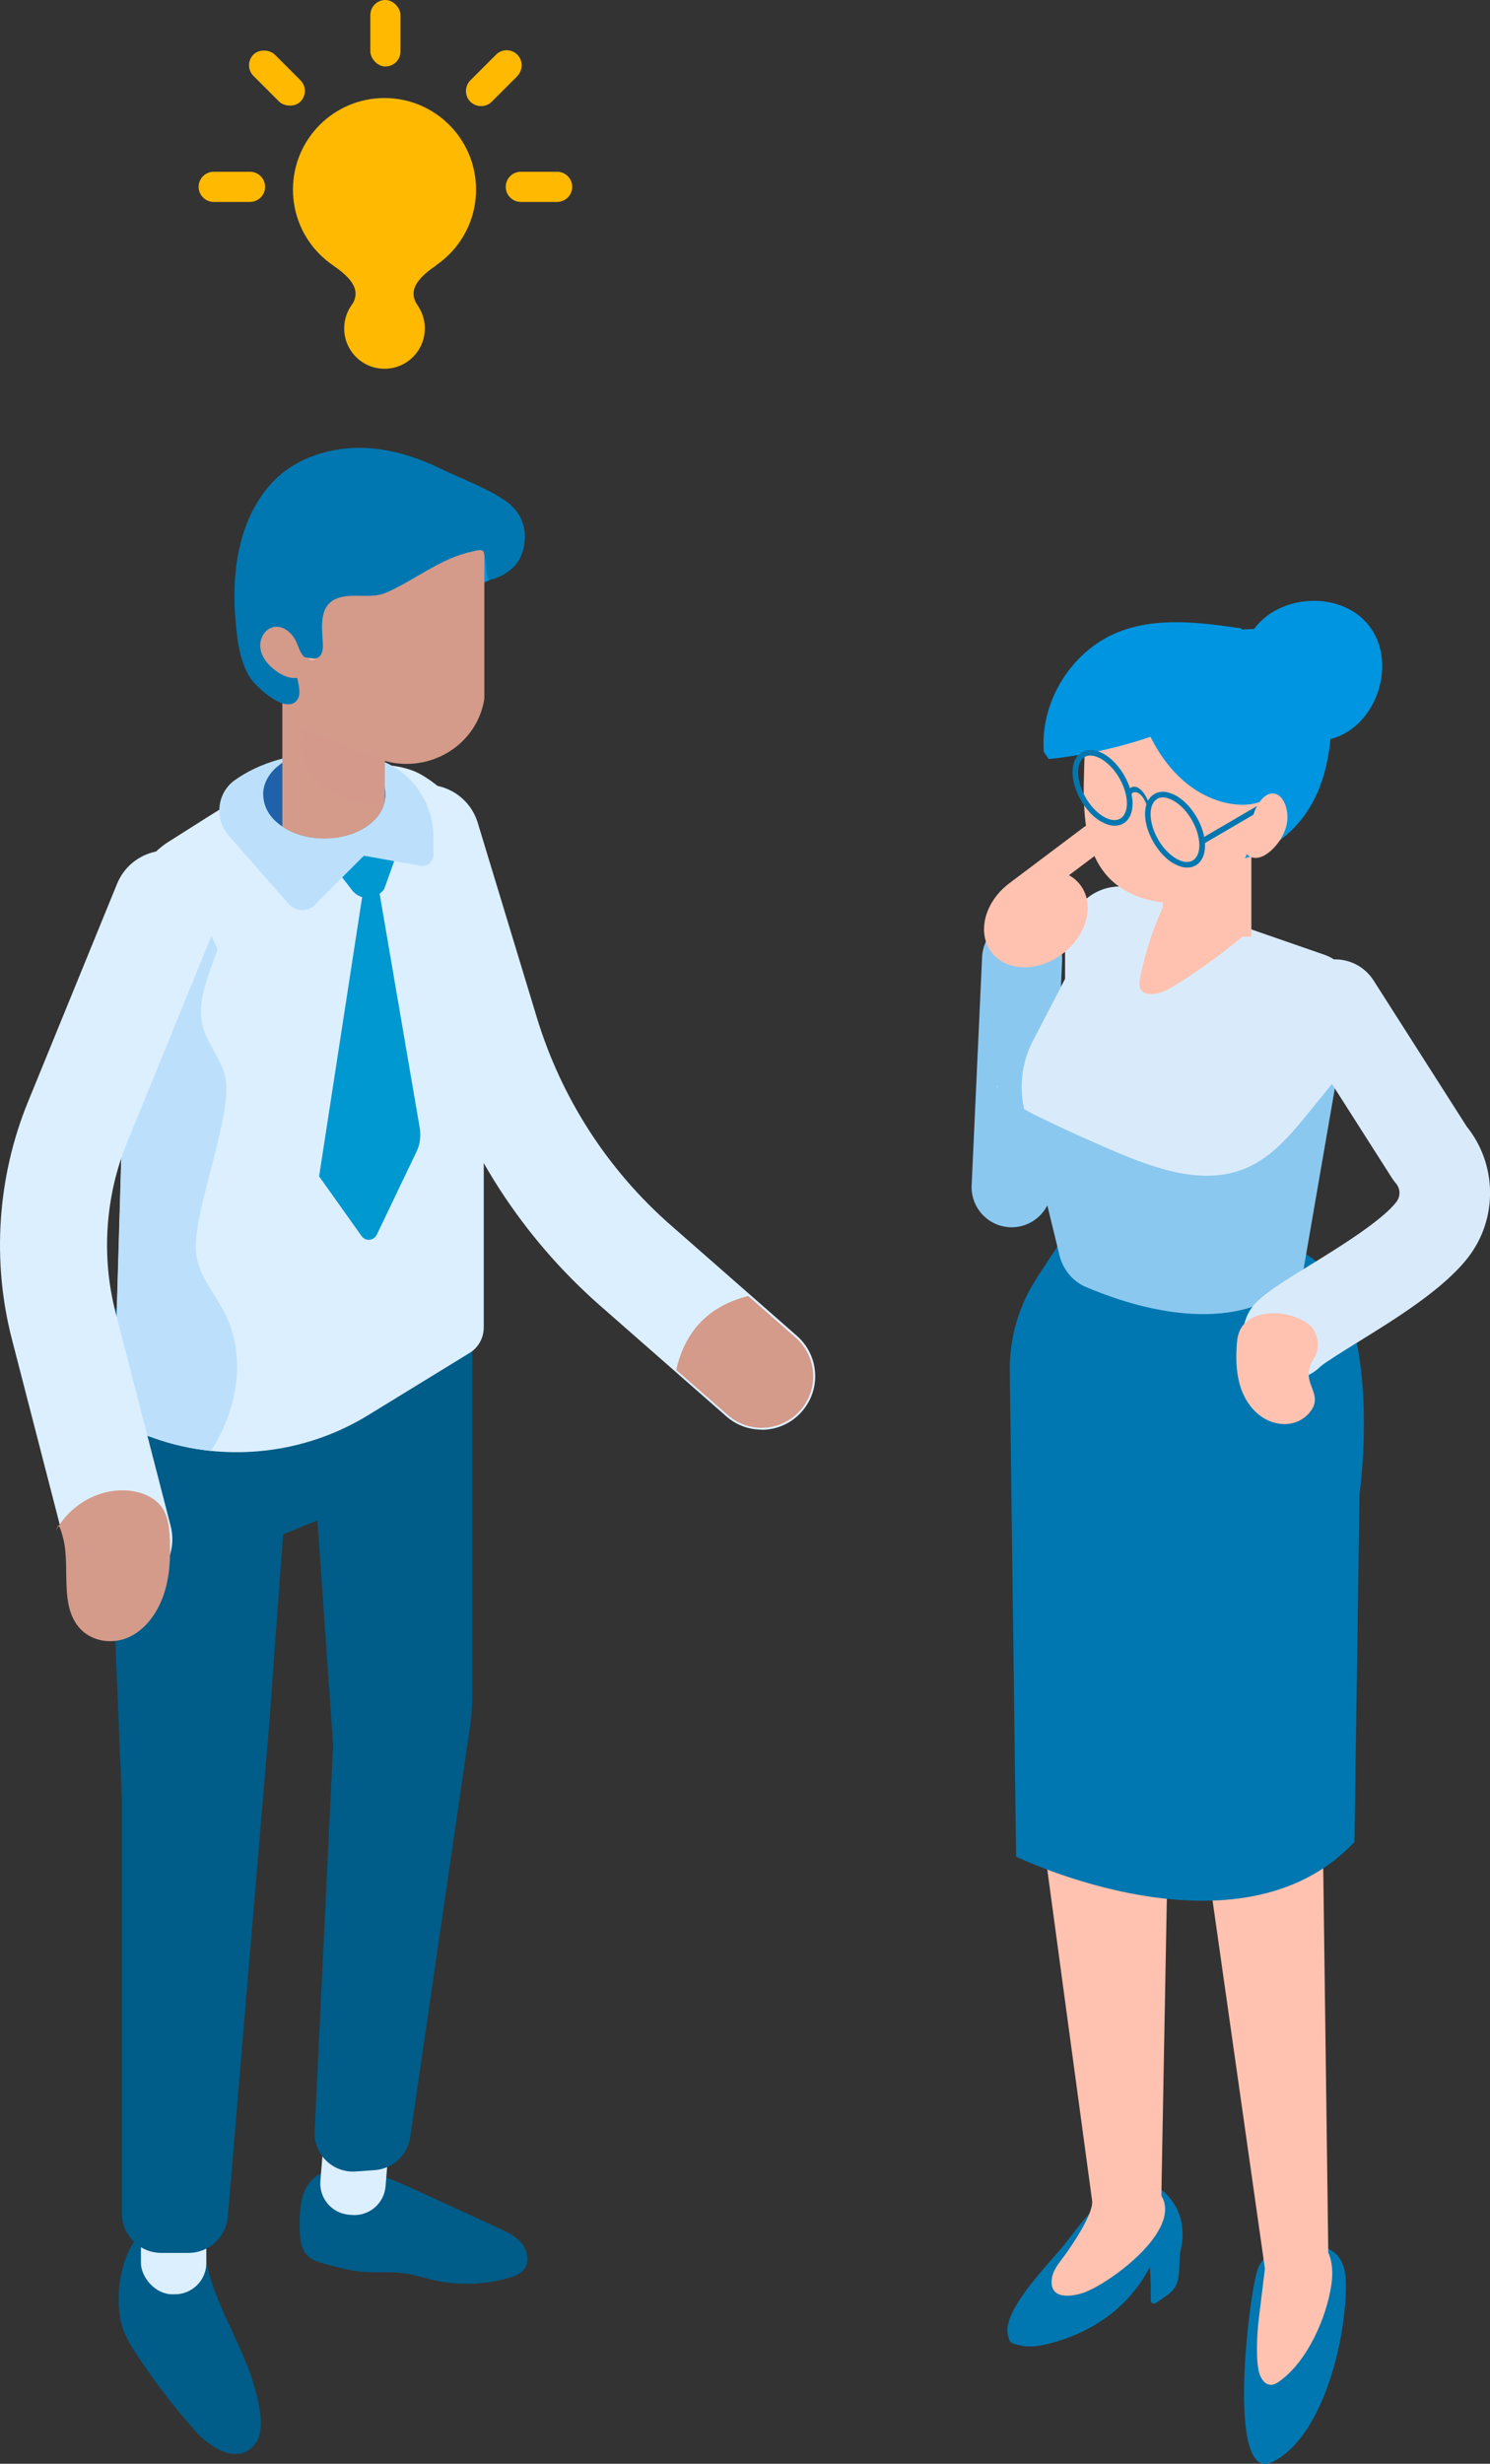 <?xml version="1.0" encoding="UTF-8"?><svg xmlns="http://www.w3.org/2000/svg" viewBox="0 0 96.84 160.08"><rect x="0" y="0" width="96.84" height="160.08" fill="#333333" stroke="none"/><defs><style>.cls-1{mix-blend-mode:multiply;}.cls-2{opacity:.4;}.cls-2,.cls-3,.cls-4,.cls-5,.cls-6,.cls-7,.cls-8,.cls-9,.cls-10,.cls-11,.cls-12,.cls-13,.cls-14,.cls-15{stroke-width:0px;}.cls-2,.cls-6{fill:#d49a8a;}.cls-16{isolation:isolate;}.cls-3{fill:#fab300;}.cls-4{fill:#2062a9;}.cls-5{fill:#dceffe;}.cls-7{fill:#d9ebfb;}.cls-8{fill:#bce0fc;}.cls-9{fill:#8bc8ef;}.cls-10{fill:#ffb900;}.cls-11{fill:#ffc2b0;}.cls-12{fill:#0077b0;}.cls-13{fill:#005c88;}.cls-14{fill:#0095e0;}.cls-15{fill:#0098d0;}</style></defs><g class="cls-16"><g id="_レイヤー_2"><g id="Layer_2"><g id="New_Symbol_19"><path class="cls-5" d="m49.5,92.9c.97,0,1.93-.4,2.62-1.19,1.27-1.45,1.12-3.64-.32-4.91l-8.2-7.19c-4.11-3.6-7.12-8.27-8.71-13.5l-3.84-12.65c-.56-1.84-2.5-2.88-4.34-2.32-1.84.56-2.88,2.5-2.32,4.34l3.84,12.65c1.97,6.47,5.7,12.25,10.78,16.71l8.2,7.19c.66.58,1.48.86,2.29.86Z"/><path class="cls-13" d="m21.54,141.06c-.77-.02-1.45.6-1.75,1.31-.3.71-.31,1.51-.31,2.28,0,.68.03,1.43.51,1.91.31.31.75.43,1.18.55.79.22,1.59.43,2.41.5.93.08,1.87-.03,2.79.11.59.09,1.15.28,1.73.41,1.63.38,3.37.34,4.98-.13.36-.1.73-.24.97-.53.39-.48.25-1.23-.14-1.71-.39-.48-.98-.75-1.54-1.01-1.7-.78-3.39-1.56-5.09-2.34-1.66-.76-3.39-1.54-5.22-1.58-.59-.01-1.36.25-1.3.83l.78-.6Z"/><path class="cls-5" d="m22.99,136.4h.17c1.13,0,2.04.91,2.04,2.04v3.44c0,1.13-.91,2.04-2.04,2.04h-.17c-1.13,0-2.04-.91-2.04-2.04v-3.44c0-1.13.91-2.04,2.04-2.04Z" transform="translate(11.47 -1.41) rotate(4.66)"/><path class="cls-13" d="m14.74,150.7c.3.66.6,1.31.89,1.97.29.67.59,1.34.8,2.05.32,1.06.91,3.11.16,4.07-1.12,1.44-2.96.21-3.87-.81-1.36-1.52-2.63-3.16-3.78-4.91-.5-.75-.99-1.56-1.14-2.5-.47-2.9.92-7,3.84-6.04,1.07.35,1.52,1.26,1.77,2.44.28,1.32.78,2.54,1.32,3.73Z"/><rect class="cls-5" x="9.16" y="141.55" width="4.25" height="7.52" rx="2.04" ry="2.04"/><path class="cls-13" d="m21.66,77.42l-10.73,3.72-4.29,4.89,1.28,30.85v26.93c0,1.42,1.15,2.57,2.57,2.57h1.76c1.33,0,2.44-1.02,2.56-2.35l2.7-32.16.89-12.18,2.23-.9,1.02,14.6-1.2,25.09c-.07,1.5,1.18,2.72,2.68,2.61l1.24-.09c1.17-.09,2.12-.97,2.29-2.13l3.87-26.55c.12-.8.17-1.6.17-2.41v-27.7l-9.05-4.79Z"/><path class="cls-6" d="m48.62,84.2l3.09,2.71c1.39,1.22,1.53,3.33.31,4.72-.66.75-1.59,1.14-2.52,1.14-.78,0-1.57-.27-2.2-.83l-3.35-2.93c.52-2.29,1.89-4.1,4.67-4.8Z"/><path class="cls-5" d="m31.44,57.38v28.87c0,.68-.35,1.32-.94,1.67l-6.54,4.01c-3.1,1.91-6.7,2.7-10.26,2.34-1.24-.13-2.49-.4-3.69-.83l-2.64-.94.98-33.23c.05-1.39.6-2.69,1.54-3.68.35-.39.76-.72,1.23-1l2.35-1.49.66-.41c1.78-1.24,5.23-2.53,8.33-2.9.62-.08,1.2-.12,1.77-.12,1.24,0,2.35.2,3.16.67,2.5,1.46,4.05,4.13,4.05,7.04Z"/><path class="cls-8" d="m8.35,59.28c.01-.34.06-.67.13-.99,1.32-1.13,2.6-1.21,3.78.14.82.94,1.36,2.12,1.88,3.24-.02.05-.03.1-.05.15-.56,1.61-1.34,3.28-.9,4.91.32,1.16,1.22,2.11,1.46,3.3.49,2.51-2.17,8.8-1.91,11.36.15,1.46,1.2,2.64,1.87,3.93,1.42,2.82.84,6.27-.9,8.95-1.24-.13-2.49-.4-3.69-.83l-2.64-.94.98-33.23Z"/><path class="cls-5" d="m7.72,103.49c.29,0,.58-.04.87-.11,1.86-.48,2.98-2.38,2.5-4.24l-3.58-13.87c-.94-3.64-.67-7.56.75-11.04l5.79-14.17c.73-1.78-.12-3.81-1.9-4.54-1.78-.73-3.81.12-4.54,1.9l-5.79,14.17c-1.99,4.86-2.36,10.33-1.05,15.41l3.58,13.87c.4,1.57,1.82,2.61,3.37,2.61Z"/><path class="cls-6" d="m3.8,99.08c1.03,2.01-.11,4.89,1.3,6.62.77.95,2.16,1.17,3.24.69,1.09-.48,1.88-1.56,2.29-2.75.41-1.19.47-2.48.4-3.75-.03-.61-.1-1.25-.4-1.78-.41-.72-1.21-1.09-1.98-1.22-1.94-.32-4.02.74-5.01,2.56l.16-.37Z"/><path class="cls-15" d="m25.93,55.08l-.95,2.66c-.49.77-1.6.8-2.13.06l-1.75-2.26,4.83-.46Z"/><path class="cls-8" d="m14.88,54.32c1.32,1.48,2.74,3.13,3.89,4.42.5.56,1.4.51,1.84-.1l3.04-3.04,3.66.65c.45.08.86-.26.86-.72v-1.14c0-2.51-1.75-4.69-4.21-5.21-.81-.17-1.67-.27-2.56-.27-2.42,0-4.6.68-6.14,1.78-1.18.84-1.34,2.54-.38,3.62Z"/><path class="cls-13" d="m17.84,42.32s-.02.01-.04.02c-.01-.05-.01-.11-.01-.16,0,.05.01.1.05.13Z"/><path class="cls-4" d="m17.11,51.62c0,.7.33,1.33.88,1.81.11.09.23.19.36.27.71.48,1.66.77,2.73.77,1.46,0,2.7-.54,3.4-1.35,0,0,0,0,0,0,0,0,.02-.02.03-.04.25-.31.42-.66.5-1.04.02-.13.04-.27.04-.41s-.01-.28-.04-.41c-.07-.38-.24-.73-.5-1.03-.68-.85-1.95-1.4-3.43-1.4-1.06,0-2.02.29-2.73.77-.18.12-.35.26-.5.4-.47.47-.75,1.04-.75,1.68Z"/><path class="cls-14" d="m33.49,36.73c-.61.52-4.18,2.14-4.18,2.14l-.81-4.34s1.4-1.13,1.93-1.29c.52-.16,2.2,1.18,2.2,1.18l.86,2.31Z"/><path class="cls-6" d="m18.35,45.62v8.09c.71.48,1.66.77,2.73.77,1.46,0,2.7-.54,3.4-1.35,0,0,0,0,0,0,0,0,.02-.02.03-.04.25-.31.42-.66.5-1.04v-6.42c0-.92-.37-1.75-.97-2.36-.51-.51-1.18-.85-1.91-.95-.17-.01-.36-.03-.55-.03-.4.01-.78.09-1.14.23-.46.19-.85.47-1.18.82-.56.6-.91,1.41-.91,2.29Z"/><g class="cls-1"><path class="cls-2" d="m24.61,52.33c-2.85-.15-5.11-1.96-5.11-4.17v-7.07c.63-.2,1.31-.29,2.03-.29h.19c.13,0,.27.01.4.03h.12c.32.05.64.16.92.32.13.05.25.13.37.23.05.04.11.08.16.12.13.12.25.24.37.37.57.65.94,1.56.94,2.57v6.32l-.4,1.58Z"/></g><path class="cls-6" d="m19.6,47.34c-.74-1.08-1.06-2.82-1.25-3.97-.19-1.19-1.8-.69-1.8-1.91,0-.86.81-1.79,1.17-2.53.44-.9.97-1.62,1.8-2.2,1-.7,2.18-1.09,3.36-1.42,1.32-.36,2.66-.63,4.02-.78l.37-1.28h4.21v12.06c0,.12-.03.29-.08.5-.74,3-4.03,4.59-6.9,3.46l-4.9-1.93Z"/><path class="cls-12" d="m32.86,32.55c-1.2-.84-2.81-1.42-4.14-2.06-1.53-.75-3.17-1.28-4.88-1.38-2.28-.12-4.68.62-6.21,2.31-2.19,2.42-2.6,5.93-2.31,9.03.11,1.21.27,2.54.94,3.59.35.55,2.14,2.24,2.93,1.57.67-.57-.15-1.61.16-2.47.04-.11.08-.24.17-.32.15-.14.39-.11.6-.07.16.03.33.06.49,0,.35-.13.4-.6.37-.98-.08-1.21-.24-2.59,1.14-2.96.96-.25,2.04.1,2.97-.3,1.89-.82,3.53-2.23,5.54-2.66.27-.06.75-.23.82.05.22.88.08,1.18.3,1.78.83-.11,1.75-.75,2.08-1.48.38-.84.4-1.85-.05-2.66-.23-.41-.55-.73-.93-1Z"/><path class="cls-11" d="m20.52,42.83c-.12.07-.26.07-.4.03-.01-.03,0-.07-.03-.1l.43.07Z"/><path class="cls-6" d="m17.73,40.75c.63-.16,1.25.35,1.52.94.14.29.22.62.42.88.11.14.28.25.45.3.18.46-.18,1.03-.68,1.15-.53.13-1.09-.12-1.53-.45-.47-.35-.89-.83-.98-1.41-.1-.58.22-1.25.79-1.4Z"/><path class="cls-15" d="m23.71,57.17l.73-.46,2.85,16.64c.07.51,0,1.04-.23,1.5l-2.56,5.35c-.2.43-.74.48-1.01.1l-2.75-3.87,2.97-19.26Z"/><path class="cls-12" d="m81.7,147.56c-.03.1-.06.2-.08.31l.08-.31Z"/><path class="cls-12" d="m81.7,147.56s.02-.05.03-.08c.05-.22.11-.43.16-.65l-.19.73Z"/><path class="cls-12" d="m87.47,148.21c-.04-1.27-.57-2.14-1.93-2.3-.92-.11-1.89-.16-2.68.26-.52.27-.93.75-1.13,1.32-.54,1.48-2.11,14.06,1.01,12.46,3.39-1.74,4.83-8.38,4.73-11.74Z"/><path class="cls-12" d="m76.01,142.78c-2.54-2.94-5.4,1.23-6.75,2.96-.92,1.18-4.11,4.3-3.76,5.94.12.57.19.55.76.7s1.17.07,1.74-.06c3-.72,5.37-2.42,6.73-5.01.06.72.07,1.44.06,2.16,0,.16.18.26.32.17.28-.18.56-.37.82-.57,1-.74.56-1.79.83-2.99.26-1.16.03-2.39-.76-3.3Z"/><path class="cls-11" d="m85.96,119.74l-.14-25.57,2.18-6.12-13.04,1.91-8-3.27.78,32.36s3.2,23.7,3.24,23.94c.11.82-1.31,2.91-1.81,3.59-.34.46-.74.92-.81,1.49-.17,1.35,1.24,1.17,2.03.91,1.62-.54,6.47-4.03,5.09-6.32.04-.19,0,.21,0,0l.4-21.66,1.1-22.15.58,10.33.71,10.52,3.94,27.7c-.14,1.13-.27,2.25-.41,3.38-.1.85-.2,2.61.05,3.43.11.36.37.75.76.74.21,0,.4-.12.56-.24,1.82-1.3,3.05-4.15,3.36-6.26.1-.7.09-1.44-.2-2.09l-.35-26.61Z"/><path class="cls-12" d="m68.94,80.66l-1.52,2.32c-1.2,1.82-1.82,3.95-1.79,6.11l.41,31.54s14.49,7.05,21.99-.95l.33-22.57s1.78-12.72-3.59-15.68l-15.82-.76Z"/><path class="cls-9" d="m65.63,79.74h0c-1.43-.07-2.54-1.28-2.48-2.72l.68-14.85c.07-1.43,1.28-2.54,2.72-2.48h0c1.43.07,2.54,1.28,2.48,2.72l-.68,14.85c-.07,1.43-1.28,2.54-2.72,2.48Z"/><path class="cls-13" d="m75.56,53.13s.02.01.03.02c0-.04,0-.09,0-.14,0,.04,0,.08-.04.12Z"/><path class="cls-11" d="m74.22,57.51c-.07,0-.13.02-.2.03l.53-.5c-.11.16-.22.32-.33.48Z"/><path class="cls-9" d="m87.98,65.9l-1.11,4.15-2.18,12.6c-.23.85-1.72,1.56-2.46,1.92-2,.99-5.9,1.48-11.66-.95-.89-.38-1.55-1.21-1.75-2.22l-2.27-9.33-.04-.19c-.28-1.45-.06-2.95.61-4.24l2.1-4.03v-2.16c0-2.56,2.26-4.4,4.53-3.68l2.04.71,5.53,1.92,4.76,1.65c1.49.52,2.33,2.23,1.89,3.86Z"/><path class="cls-7" d="m87.98,65.9l-1.11,4.15c-.55.69-1.11,1.38-1.67,2.06-1.17,1.45-2.39,2.94-4.02,3.7-2.71,1.27-5.82.23-8.57-.93-1.7-.72-3.38-1.48-5.04-2.29-.34-.16-.68-.33-1.01-.53l-.04-.19c-.28-1.45-.06-2.95.61-4.24l2.1-4.03v-2.16c0-2.56,2.26-4.4,4.53-3.68l2.04.71,5.53,1.92,4.76,1.65c1.49.52,2.33,2.23,1.89,3.86Z"/><path class="cls-11" d="m81.33,60.38c-1.53,1.31-3.15,2.51-4.84,3.57-.58.37-1.22.73-1.88.62-.14-.02-.29-.07-.4-.18-.2-.22-.16-.59-.1-.9.35-1.75.92-3.45,1.7-5.04l5.53,1.92Z"/><path class="cls-7" d="m83.75,89.64c.75,0,1.49-.28,2.07-.85.29-.26,1.5-1.01,2.39-1.56,2.49-1.54,5.59-3.45,7.2-5.52,1.95-2.51,1.9-6.05-.08-8.51l-6.06-9.5c-.88-1.37-2.7-1.78-4.07-.9-1.37.88-1.78,2.7-.9,4.07l6.16,9.66c.08.12.16.24.26.35.3.35.32.85.03,1.22-.95,1.23-3.77,2.97-5.64,4.12-1.74,1.07-2.75,1.71-3.43,2.37-1.16,1.14-1.18,3.01-.03,4.17.58.59,1.34.88,2.1.88Z"/><path class="cls-11" d="m85.28,88.45h0c.64-.82.45-2.04-.45-2.57-.77-.45-1.69-.65-2.58-.52-.61.09-1.24.37-1.57.9-.24.38-.29.85-.31,1.3-.05.93,0,1.88.32,2.75.44,1.18,1.43,2.21,2.81,2.22.6,0,1.17-.25,1.57-.7,1.11-1.27-.6-1.9.21-3.38Z"/><path class="cls-5" d="m64.79,70.5l.07.14s-.04,0-.05,0c0-.04,0-.09-.01-.14Z"/><rect class="cls-11" x="75.59" y="53.1" width="5.74" height="7.76"/><path class="cls-11" d="m69.05,61.98c-1.6,1.2-3.67,1.15-4.62-.12-.95-1.27-.43-3.27,1.17-4.47s3.67-1.15,4.62.12c.95,1.27.43,3.27-1.17,4.47Z"/><path class="cls-11" d="m65.66,58.54h0c-.32-.42-.23-1.02.19-1.34l4.6-3.46c.42-.32,1.02-.23,1.34.19h0c.32.42.23,1.02-.19,1.34l-4.6,3.46c-.42.32-1.02.23-1.34-.19Z"/><g class="cls-1"><polygon class="cls-11" points="81.34 55.7 75.62 59.05 75.59 58.97 75.59 55.29 81.34 55.7"/></g><path class="cls-14" d="m86.55,45.09c-.17-5.41-4.97-4.23-9.57-3.84-.42.04-.85.07-1.25.22-.35.13-.66.34-.95.56-2.68,2.02-4.52,5.09-4.16,8.19.68,5.81,8.9,8.02,13.32,3.73,2.39-2.32,2.7-5.73,2.61-8.86Z"/><path class="cls-11" d="m70.45,52.1c.06,1.7.35,3.37,1.34,4.61,1.09,1.39,2.86,1.94,4.53,1.98.92.02,1.88-.11,2.7-.59,1.54-.92,2.27-2.92,2.66-4.8.14-.72.25-1.44.29-2.17.03-.83-.02-1.66-.24-2.45-.47-1.72-1.67-3.14-3.09-4.03-1.42-.89-3.06-1.3-4.7-1.49-.79-.1-1.65-.12-2.36.29-.47.26-.84.77-.95,1.32-.05.2-.05.41-.02.61-.05,1.54-.1,3.07-.15,4.61-.02.69-.04,1.4-.02,2.11Z"/><path class="cls-14" d="m68.15,49.32c2.3-.24,4.57-.74,6.75-1.49,1.58-.54,3.16-1.24,4.34-2.43s1.89-2.95,1.44-4.57c-2.67-.39-5.49-.76-8,.24-3.04,1.21-5.09,4.52-4.84,7.78l.32.47Z"/><path class="cls-14" d="m81.22,41.32c1.45-2.7,5.82-3.09,7.73-.7,1.91,2.39.55,6.57-2.4,7.38-2.18.6-4.71-.66-5.53-2.76s.2-4.75,2.23-5.75l-2.03,1.82Z"/><path class="cls-14" d="m74.31,46.85c.56,1.38,1.33,2.7,2.42,3.71,1.09,1.02,2.52,1.71,4.01,1.73.7,0,1.45-.17,1.9-.7.24-.29.37-.66.46-1.02.38-1.44.33-3.01-.27-4.37-.6-1.36-1.79-2.48-3.23-2.86-1.51-.4-3.15.03-4.47.88-.93.6-1.8,1.63-1.53,2.71l.71-.08Z"/><rect class="cls-12" x="77.79" y="53.2" width="5.08" height=".37" transform="translate(-15.96 47.82) rotate(-30.3)"/><path class="cls-11" d="m80.34,54.21c.12.09.25.09.37.04.01-.04,0-.09.02-.13l-.4.09Z"/><path class="cls-11" d="m82.93,51.59c-.58-.2-1.15.45-1.41,1.18-.13.37-.21.78-.39,1.1-.1.18-.26.32-.42.38-.17.57.17,1.29.63,1.45.49.16,1.01-.16,1.41-.57.44-.44.82-1.05.91-1.78.09-.73-.21-1.58-.73-1.76Z"/><path class="cls-3" d="m73.38,51.87c.11-.36.34-.49.61-.34.27.16.5.55.61,1.04l.17-.03c-.14-.62-.44-1.14-.78-1.34-.35-.2-.65-.03-.78.43l.17.23Z"/><path class="cls-12" d="m73.38,51.87c.11-.36.34-.49.61-.34.27.16.5.55.61,1.04l.17-.03c-.14-.62-.44-1.14-.78-1.34-.35-.2-.65-.03-.78.43l.17.23Z"/><path class="cls-12" d="m76.28,56.11c-1.02-.59-1.86-2.04-1.86-3.22,0-.61.22-1.08.61-1.3.39-.23.9-.18,1.43.12,1.03.59,1.86,2.04,1.86,3.22,0,.61-.22,1.08-.61,1.3-.17.1-.35.14-.55.14-.27,0-.57-.09-.88-.27Zm-1.07-4.2c-.27.16-.43.51-.43.98,0,1.07.75,2.37,1.67,2.9.41.24.79.28,1.07.12.27-.16.43-.51.43-.98,0-1.07-.75-2.37-1.67-2.9-.25-.14-.49-.22-.7-.22-.14,0-.26.03-.37.09Z"/><path class="cls-12" d="m71.57,53.39c-1.03-.59-1.86-2.04-1.86-3.22,0-.61.22-1.08.61-1.3.39-.23.9-.18,1.43.12,1.03.59,1.86,2.04,1.86,3.22,0,.61-.22,1.08-.61,1.3-.17.1-.35.14-.55.14-.27,0-.57-.09-.88-.27Zm-1.07-4.2c-.27.16-.43.51-.43.98,0,1.07.75,2.37,1.67,2.9.41.24.79.28,1.07.12.27-.16.43-.51.43-.98,0-1.07-.75-2.37-1.67-2.9-.25-.14-.49-.22-.7-.22-.14,0-.26.03-.37.09Z"/><circle class="cls-10" cx="24.99" cy="12.32" r="5.95"/><circle class="cls-10" cx="24.99" cy="21.34" r="2.62"/><path class="cls-10" d="m21.65,17.25c1.66,1.12,1.67,1.9,1.18,2.63h4.33c-.49-.73-.48-1.51,1.18-2.63h-6.68Z"/><rect class="cls-10" x="24.07" y="0" width="1.96" height="4.32" rx=".98" ry=".98"/><path class="cls-10" d="m17.23,12.14h0c0,.54-.44.98-.98.98h-2.36c-.54,0-.98-.44-.98-.98h0c0-.54.44-.98.98-.98h2.36c.54,0,.98.44.98.98Z"/><path class="cls-10" d="m36.21,13.12h-2.36c-.54,0-.98-.44-.98-.98h0c0-.54.44-.98.98-.98h2.36c.54,0,.98.44.98.98h0c0,.54-.44.98-.98.98Z"/><rect class="cls-10" x="17.02" y="2.92" width="1.96" height="4.32" rx=".98" ry=".98" transform="translate(1.68 14.21) rotate(-45)"/><path class="cls-10" d="m33.63,4.94l-1.67,1.67c-.38.38-1,.38-1.39,0h0c-.38-.38-.38-1,0-1.39l1.67-1.67c.38-.38,1-.38,1.38,0h0c.38.38.38,1,0,1.39Z"/></g></g></g></g></svg>